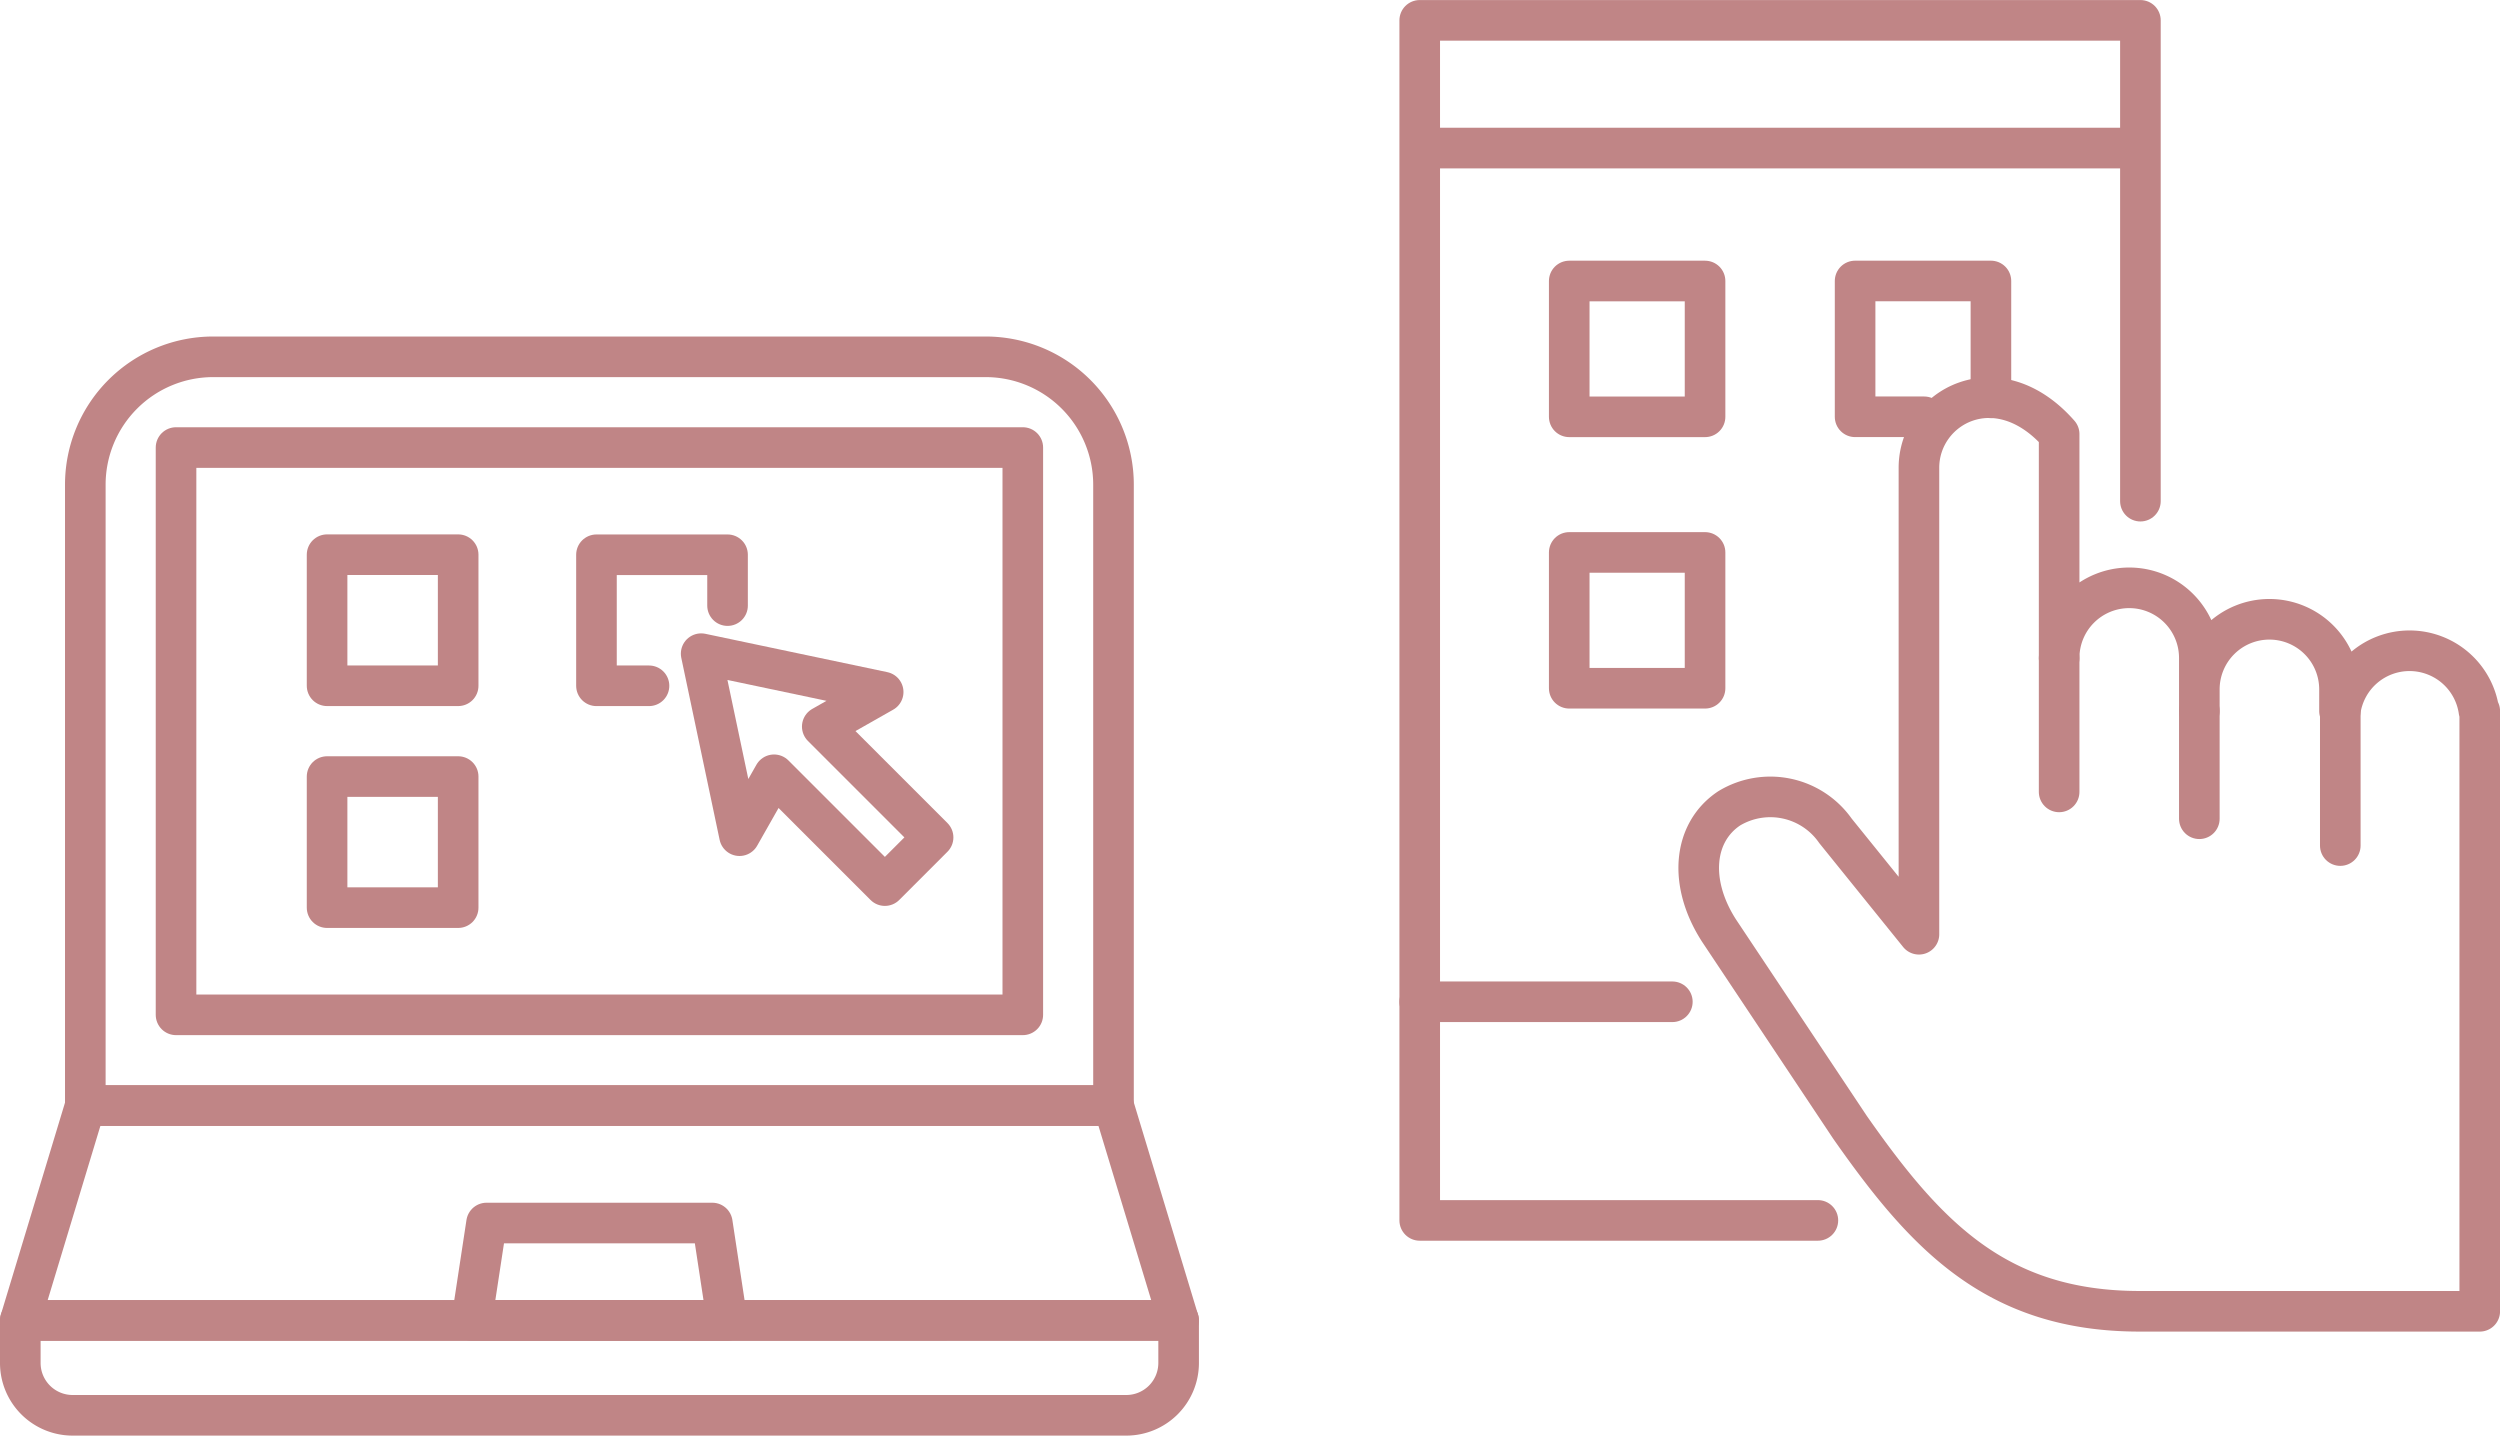 <svg xmlns="http://www.w3.org/2000/svg" width="110.828" height="63.642" viewBox="0 0 110.828 63.642">
  <g id="step_icon3" transform="translate(-1569.281 -6654.707)">
    <g id="Group_603" data-name="Group 603">
      <g id="Group_600" data-name="Group 600">
        <g id="Group_599" data-name="Group 599">
          <path id="Path_5064" data-name="Path 5064" d="M1649.87,6708.809h-17.651v-53.2h31.949v21.315" fill="none" stroke="#c08586" stroke-linecap="round" stroke-linejoin="round" stroke-width="1.8"/>
        </g>
        <line id="Line_68" data-name="Line 68" x2="31.54" transform="translate(1632.424 6661.271)" fill="none" stroke="#c08586" stroke-linecap="round" stroke-linejoin="round" stroke-width="1.8"/>
        <line id="Line_69" data-name="Line 69" x2="11.199" transform="translate(1632.219 6699.117)" fill="none" stroke="#c08586" stroke-linecap="round" stroke-linejoin="round" stroke-width="1.8"/>
      </g>
      <g id="Group_601" data-name="Group 601">
        <path id="Path_5065" data-name="Path 5065" d="M1679.175,6686.225a3.106,3.106,0,0,0-3.073-2.669h0a3.1,3.1,0,0,0-3.073,2.669h-.035v-.957a3.107,3.107,0,0,0-3.107-3.107h0a3.107,3.107,0,0,0-3.107,3.107v.957h0v-2.352a3.108,3.108,0,0,0-3.108-3.107h0a3.107,3.107,0,0,0-3.107,3.107v-9.922c-2.741-3.119-6.215-1.218-6.215,1.494v20.678l-3.7-4.583a3.525,3.525,0,0,0-4.708-1c-1.594,1.055-1.825,3.289-.458,5.416l5.811,8.727c3.345,4.773,6.467,8.155,12.84,8.155h15.076v-26.609Z" fill="none" stroke="#c08586" stroke-linecap="round" stroke-linejoin="round" stroke-width="1.8"/>
        <line id="Line_70" data-name="Line 70" y2="5.939" transform="translate(1660.565 6683.874)" fill="none" stroke="#c08586" stroke-linecap="round" stroke-linejoin="round" stroke-width="1.8"/>
        <line id="Line_71" data-name="Line 71" y2="4.777" transform="translate(1666.78 6686.226)" fill="none" stroke="#c08586" stroke-linecap="round" stroke-linejoin="round" stroke-width="1.8"/>
        <line id="Line_72" data-name="Line 72" y2="5.966" transform="translate(1673.029 6686.226)" fill="none" stroke="#c08586" stroke-linecap="round" stroke-linejoin="round" stroke-width="1.8"/>
      </g>
      <rect id="Rectangle_170" data-name="Rectangle 170" width="6.021" height="6.021" transform="translate(1638.847 6667.164)" fill="none" stroke="#c08586" stroke-linecap="round" stroke-linejoin="round" stroke-width="1.8"/>
      <path id="Path_5066" data-name="Path 5066" d="M1657.541,6672.344v-5.181h-6.021v6.021h3.063" fill="none" stroke="#c08586" stroke-linecap="round" stroke-linejoin="round" stroke-width="1.8"/>
      <g id="Group_602" data-name="Group 602">
        <rect id="Rectangle_171" data-name="Rectangle 171" width="6.021" height="6.021" transform="translate(1638.847 6679.197)" fill="none" stroke="#c08586" stroke-linecap="round" stroke-linejoin="round" stroke-width="1.8"/>
      </g>
    </g>
    <g id="Group_631" data-name="Group 631">
      <g id="Group_628" data-name="Group 628">
        <path id="Path_5176" data-name="Path 5176" d="M1570.181,6713.242v1.893a2.32,2.32,0,0,0,2.325,2.314h46.7a2.32,2.32,0,0,0,2.325-2.314v-1.893Z" fill="none" stroke="#c08586" stroke-linecap="round" stroke-linejoin="round" stroke-width="1.8"/>
        <path id="Path_5177" data-name="Path 5177" d="M1618.645,6703.717h-45.581l-2.882,9.525h51.346Z" fill="none" stroke="#c08586" stroke-linecap="round" stroke-linejoin="round" stroke-width="1.8"/>
        <path id="Path_5178" data-name="Path 5178" d="M1600.858,6708.925H1590.85l-.657,4.317h11.322Z" fill="none" stroke="#c08586" stroke-linecap="round" stroke-linejoin="round" stroke-width="1.8"/>
        <path id="Rectangle_188" data-name="Rectangle 188" d="M5.669,0H39.912a5.669,5.669,0,0,1,5.669,5.669V33.192a0,0,0,0,1,0,0H0a0,0,0,0,1,0,0V5.669A5.669,5.669,0,0,1,5.669,0Z" transform="translate(1573.063 6670.525)" fill="none" stroke="#c08586" stroke-linecap="round" stroke-linejoin="round" stroke-width="1.8"/>
        <rect id="Rectangle_189" data-name="Rectangle 189" width="25.149" height="37.538" transform="translate(1614.623 6674.547) rotate(90)" fill="none" stroke="#c08586" stroke-linecap="round" stroke-linejoin="round" stroke-width="1.8"/>
      </g>
      <g id="Group_629" data-name="Group 629">
        <rect id="Rectangle_190" data-name="Rectangle 190" width="5.811" height="5.811" transform="translate(1583.781 6679.297)" fill="none" stroke="#c08586" stroke-linecap="round" stroke-linejoin="round" stroke-width="1.8"/>
        <rect id="Rectangle_191" data-name="Rectangle 191" width="5.811" height="5.811" transform="translate(1583.781 6689.133)" fill="none" stroke="#c08586" stroke-linecap="round" stroke-linejoin="round" stroke-width="1.8"/>
      </g>
      <g id="Group_630" data-name="Group 630">
        <path id="Path_5179" data-name="Path 5179" d="M1598.052,6685.109h-2.329V6679.3h5.811v2.254" fill="none" stroke="#c08586" stroke-linecap="round" stroke-linejoin="round" stroke-width="1.8"/>
        <path id="Path_5180" data-name="Path 5180" d="M1610.646,6691.83l-4.913-4.913,2.7-1.532-8.069-1.7,1.7,8.069,1.532-2.7,4.913,4.913Z" fill="none" stroke="#c08586" stroke-linecap="round" stroke-linejoin="round" stroke-width="1.8"/>
      </g>
    </g>
  </g>
</svg>
